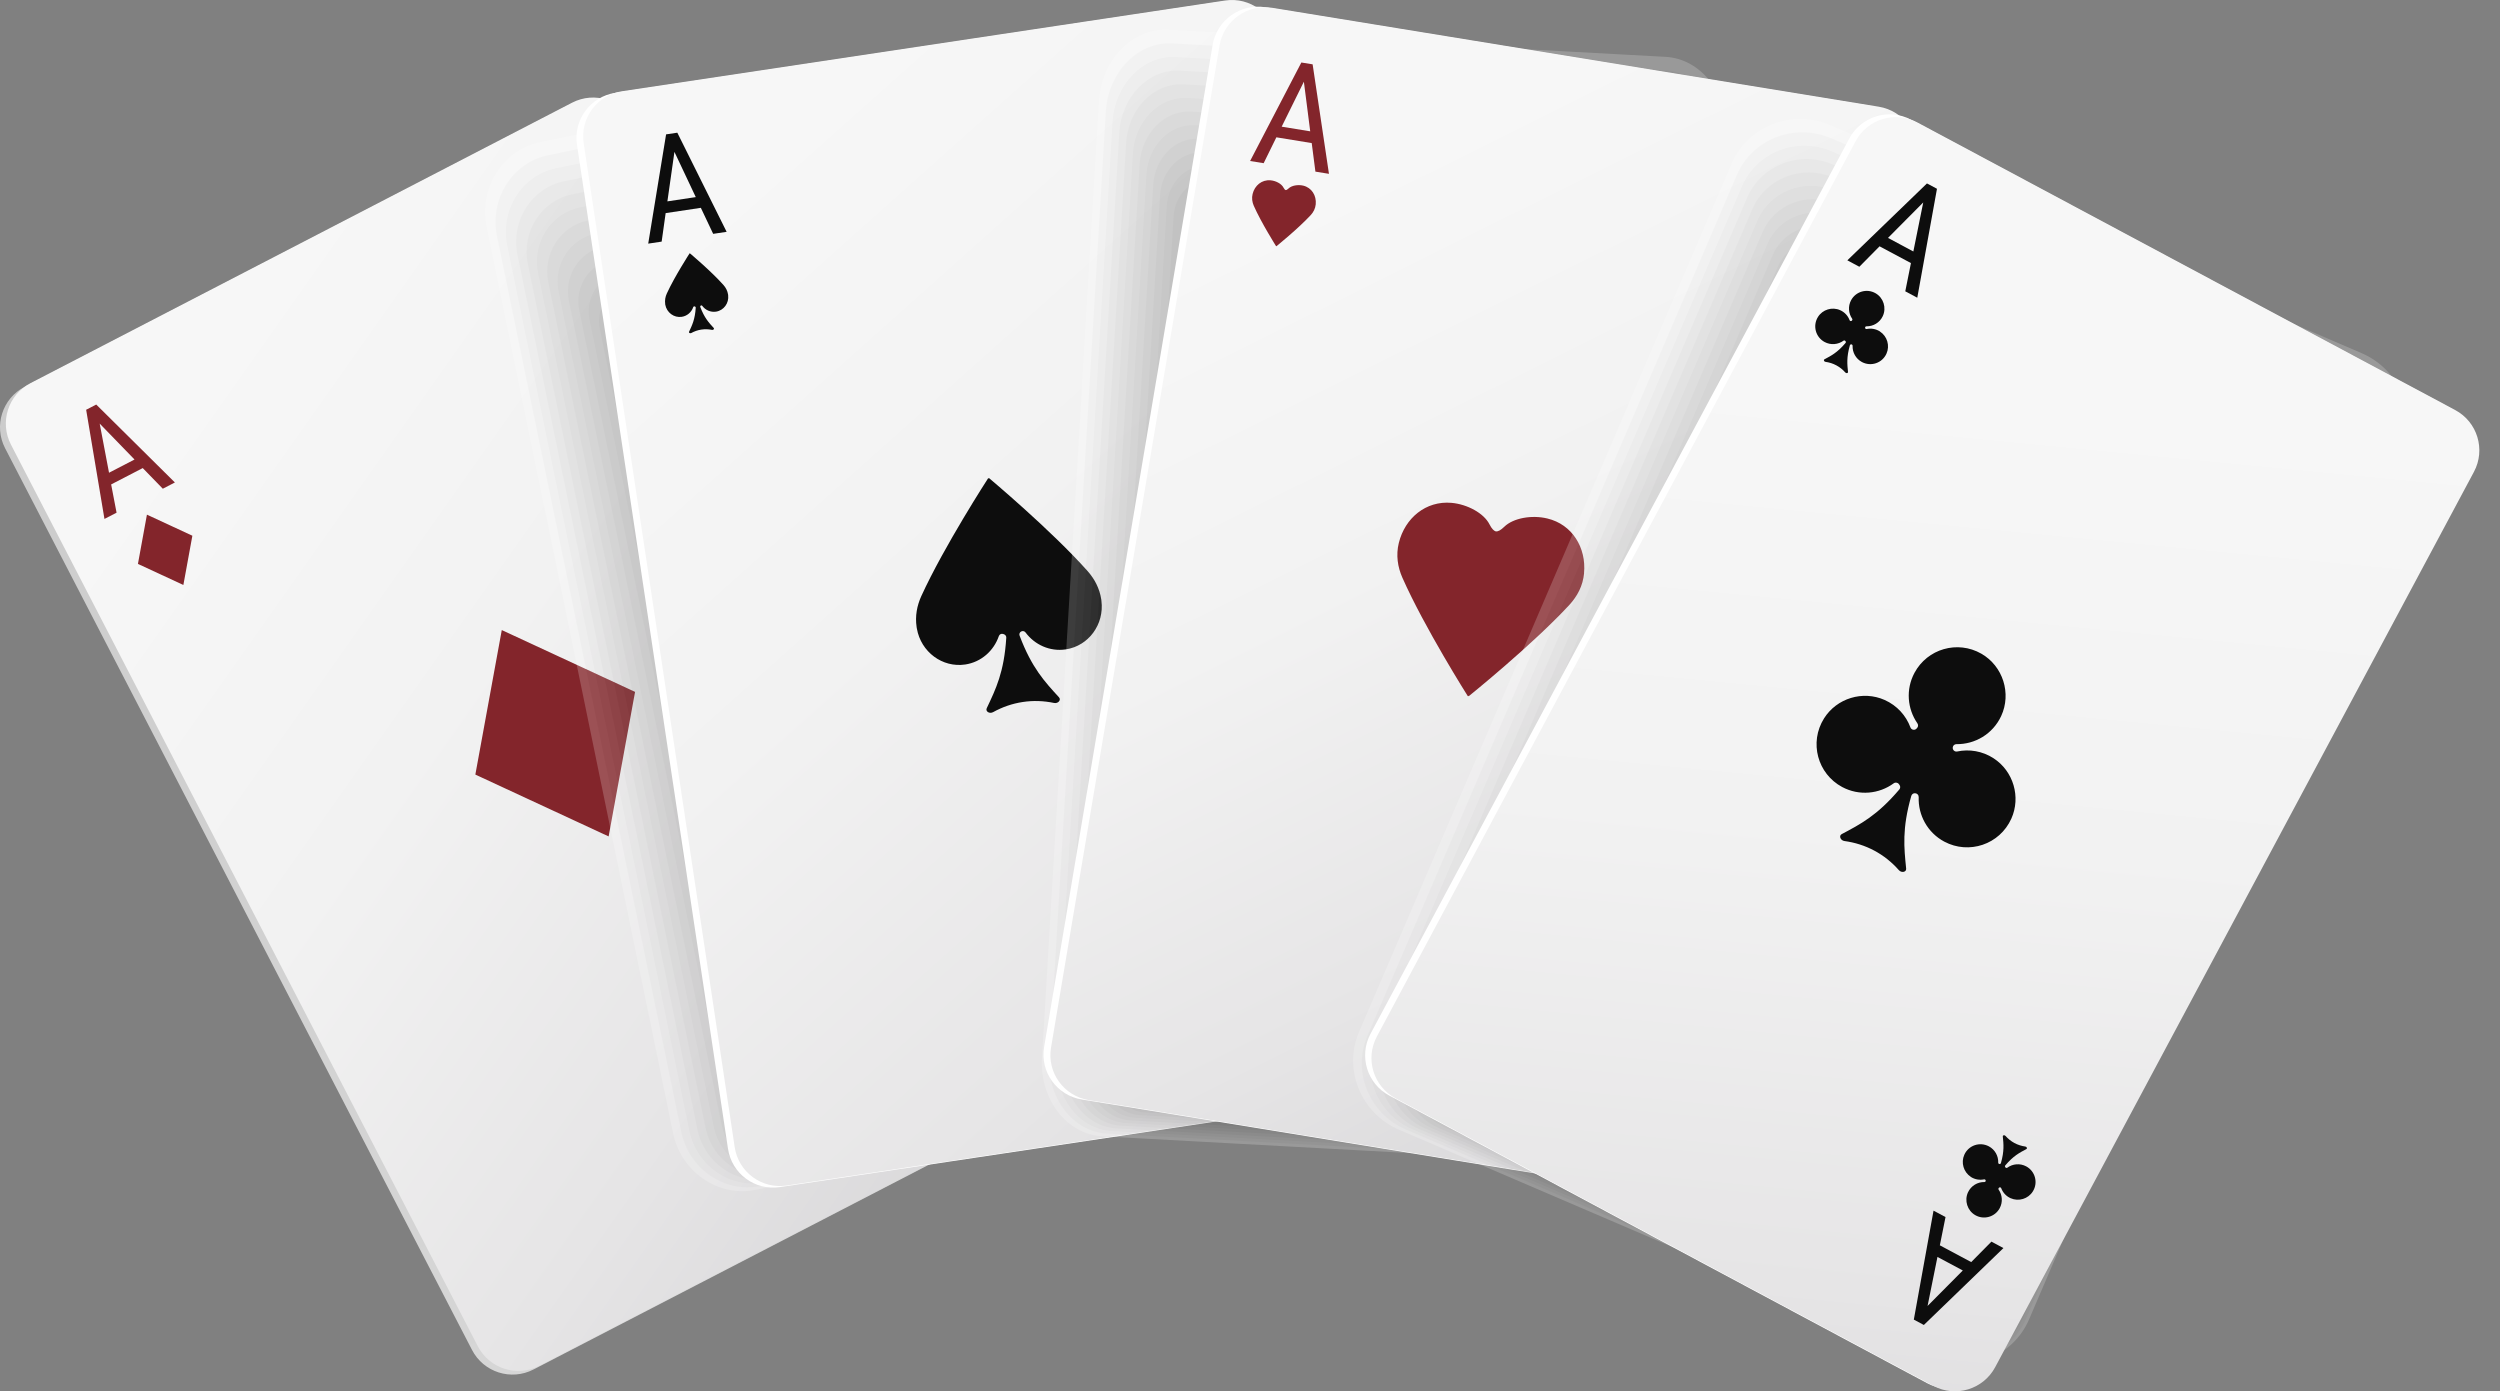 <svg xmlns="http://www.w3.org/2000/svg" width="115" height="64" viewBox="0 0 115 64" fill="none"><rect x="0" y="0" width="115" height="64" fill="#808080" stroke="none"/><path d="M49.455 50.095L24.541 62.996C23.511 63.529 22.244 63.127 21.712 62.096L0.236 20.622C-0.298 19.591 0.105 18.325 1.135 17.792L26.049 4.892C27.078 4.359 28.345 4.761 28.878 5.791L50.354 47.266C50.887 48.296 50.484 49.563 49.455 50.095Z" fill="url(#paint0_linear_34_1687)"></path><path d="M49.723 49.927L24.81 62.827C23.78 63.361 22.513 62.958 21.98 61.928L0.504 20.453C-0.029 19.423 0.374 18.156 1.404 17.624L26.317 4.723C27.347 4.19 28.614 4.593 29.146 5.623L50.623 47.098C51.156 48.127 50.753 49.394 49.723 49.927Z" fill="url(#paint1_linear_34_1687)"></path><path d="M6.567 21.531L5.113 22.284L5.362 23.584L4.805 23.871L3.963 18.849L4.427 18.609L8.045 22.194L7.489 22.481L6.566 21.531H6.567ZM5.015 21.746L6.188 21.138L4.586 19.486L5.015 21.746Z" fill="#83252B"></path><path d="M44.559 46.02L46.013 45.267L45.764 43.967L46.32 43.68L47.163 48.702L46.699 48.941L43.081 45.357L43.637 45.069L44.56 46.02H44.559ZM46.111 45.805L44.937 46.413L46.539 48.065L46.111 45.805Z" fill="#83252B"></path><path d="M23.082 28.983L21.866 35.631L27.997 38.475L29.213 31.827L23.082 28.983Z" fill="#83252B"></path><path d="M8.435 26.909L8.849 24.643L6.759 23.674L6.345 25.94L8.435 26.909Z" fill="#83252B"></path><path d="M44.367 43.876L44.782 41.61L42.691 40.641L42.278 42.907L44.367 43.876Z" fill="#83252B"></path><g style="mix-blend-mode:multiply" opacity="0.2"><path d="M34.768 54.731C33.038 55.087 31.329 53.911 30.958 52.109L22.388 10.449C22.017 8.648 23.123 6.892 24.853 6.536L48.883 1.593C50.612 1.237 52.321 2.413 52.692 4.215L61.263 45.875C61.633 47.676 60.527 49.432 58.797 49.788L34.768 54.731Z" fill="white"></path><path d="M49.032 2.238C50.686 1.898 52.319 3.02 52.673 4.74L61.146 45.922C61.5 47.642 60.442 49.317 58.789 49.658L34.975 54.557C33.321 54.897 31.688 53.775 31.334 52.055L22.862 10.873C22.508 9.153 23.566 7.478 25.22 7.137L49.033 2.238H49.032Z" fill="#E8E8E8"></path><path d="M49.182 2.884C50.76 2.56 52.317 3.627 52.654 5.266L61.028 45.97C61.365 47.608 60.355 49.204 58.777 49.528L35.18 54.383C33.602 54.708 32.044 53.639 31.707 52.001L23.334 11.297C22.997 9.658 24.006 8.062 25.584 7.738L49.182 2.884Z" fill="#D1D1D1"></path><path d="M49.331 3.528C50.832 3.218 52.314 4.233 52.635 5.79L60.91 46.015C61.23 47.571 60.269 49.088 58.767 49.397L35.385 54.208C33.883 54.517 32.402 53.503 32.081 51.946L23.806 11.721C23.486 10.164 24.447 8.648 25.949 8.338L49.331 3.528Z" fill="#B9B9B9"></path><path d="M49.48 4.173C50.907 3.88 52.312 4.84 52.615 6.316L60.793 46.062C61.096 47.537 60.183 48.974 58.758 49.268L35.592 54.034C34.166 54.327 32.76 53.367 32.457 51.892L24.28 12.145C23.977 10.67 24.89 9.233 26.315 8.939L49.48 4.173Z" fill="#A2A2A2"></path><path d="M49.63 4.818C50.98 4.54 52.311 5.446 52.597 6.84L60.676 46.108C60.962 47.502 60.098 48.86 58.748 49.138L35.799 53.859C34.449 54.137 33.118 53.231 32.832 51.837L24.753 12.568C24.467 11.175 25.331 9.817 26.681 9.539L49.631 4.818H49.63Z" fill="#8B8B8B"></path><path d="M49.78 5.463C51.055 5.201 52.309 6.054 52.578 7.365L60.558 46.155C60.828 47.466 60.012 48.745 58.737 49.008L36.003 53.684C34.728 53.946 33.474 53.094 33.204 51.782L25.224 12.992C24.954 11.681 25.77 10.402 27.045 10.14L49.779 5.463H49.78Z" fill="#747474"></path><path d="M49.929 6.107C51.128 5.86 52.306 6.659 52.559 7.89L60.441 46.202C60.694 47.432 59.926 48.631 58.728 48.877L36.21 53.509C35.012 53.756 33.833 52.957 33.579 51.727L25.698 13.415C25.445 12.185 26.212 10.985 27.41 10.739L49.928 6.107H49.929Z" fill="#5D5D5D"></path><path d="M50.079 6.752C51.201 6.521 52.304 7.267 52.541 8.415L60.325 46.248C60.561 47.397 59.841 48.516 58.719 48.747L36.417 53.334C35.295 53.566 34.192 52.821 33.955 51.672L26.172 13.839C25.936 12.691 26.655 11.571 27.777 11.34L50.079 6.752Z" fill="#464646"></path><path d="M50.228 7.397C51.275 7.182 52.302 7.872 52.522 8.939L60.206 46.293C60.425 47.36 59.754 48.401 58.707 48.616L36.622 53.16C35.575 53.375 34.548 52.684 34.328 51.617L26.643 14.263C26.424 13.197 27.096 12.156 28.142 11.941L50.228 7.397Z" fill="#2E2E2E"></path><path d="M50.377 8.042C51.348 7.843 52.3 8.479 52.503 9.464L60.089 46.341C60.291 47.326 59.669 48.287 58.698 48.487L36.829 52.986C35.858 53.186 34.907 52.549 34.703 51.564L27.117 14.687C26.915 13.702 27.538 12.742 28.508 12.541L50.377 8.042Z" fill="#171717"></path><path d="M50.527 8.686L28.874 13.141C27.979 13.325 27.404 14.207 27.59 15.111L35.078 51.509C35.265 52.413 36.14 52.995 37.035 52.811L58.689 48.356C59.584 48.172 60.158 47.291 59.972 46.387L52.484 9.989C52.298 9.086 51.422 8.502 50.527 8.686Z" fill="black"></path></g><path d="M63.619 50.434L35.876 54.607C34.729 54.78 33.66 53.99 33.488 52.844L26.541 6.658C26.369 5.511 27.159 4.443 28.305 4.27L56.046 0.096C57.193 -0.077 58.262 0.713 58.434 1.859L65.381 48.045C65.554 49.192 64.764 50.261 63.618 50.433L63.619 50.434Z" fill="white"></path><path d="M63.927 50.361L36.184 54.534C35.037 54.706 33.968 53.916 33.796 52.77L26.849 6.585C26.676 5.438 27.466 4.369 28.612 4.197L56.355 0.024C57.502 -0.149 58.571 0.641 58.743 1.787L65.69 47.973C65.862 49.12 65.073 50.188 63.927 50.361Z" fill="url(#paint2_linear_34_1687)"></path><path d="M30.64 6.182L29.818 11.207L30.436 11.114L30.62 9.803L32.239 9.56L32.806 10.757L33.425 10.664L31.157 6.104L30.64 6.181V6.182ZM30.7 9.263L31.024 6.986L32.006 9.067L30.7 9.263Z" fill="#0D0D0D"></path><path d="M61.918 44.753L60.298 44.997L59.731 43.799L59.112 43.892L61.381 48.452L61.897 48.375L62.72 43.35L62.101 43.443L61.918 44.754V44.753ZM61.513 47.571L60.531 45.49L61.838 45.294L61.513 47.571Z" fill="#0D0D0D"></path><path d="M45.49 21.99C45.49 21.99 45.486 21.999 45.477 22.014C45.464 22.002 45.457 21.995 45.457 21.995C45.457 21.995 43.426 25.13 42.381 27.419C42.184 27.851 42.088 28.338 42.164 28.842C42.165 28.85 42.166 28.857 42.167 28.865C42.169 28.877 42.171 28.887 42.173 28.899C42.174 28.906 42.175 28.912 42.177 28.919C42.366 29.99 43.35 30.724 44.401 30.567C45.139 30.456 45.715 29.934 45.947 29.26C45.975 29.179 46.062 29.134 46.145 29.163C46.155 29.166 46.164 29.17 46.174 29.173C46.245 29.195 46.293 29.258 46.289 29.332C46.191 30.921 45.805 31.701 45.39 32.578C45.32 32.727 45.519 32.849 45.684 32.758C46.105 32.525 46.561 32.365 47.047 32.292C47.532 32.218 48.016 32.237 48.487 32.336C48.67 32.375 48.825 32.199 48.715 32.078C48.061 31.362 47.462 30.729 46.901 29.239C46.876 29.173 46.899 29.097 46.959 29.058C46.959 29.058 46.961 29.058 46.961 29.056C47.031 29.009 47.123 29.024 47.174 29.092C47.595 29.659 48.294 29.982 49.025 29.872C50.076 29.714 50.801 28.722 50.666 27.642C50.666 27.637 50.664 27.631 50.664 27.624C50.662 27.612 50.661 27.6 50.66 27.588C50.659 27.58 50.657 27.573 50.656 27.565C50.58 27.062 50.345 26.625 50.031 26.271C48.358 24.39 45.494 21.991 45.494 21.991L45.49 21.99Z" fill="#0D0D0D"></path><path d="M31.735 11.65C31.735 11.65 31.733 11.653 31.73 11.658L31.723 11.652C31.723 11.652 31.031 12.721 30.674 13.501C30.606 13.648 30.575 13.814 30.599 13.986C30.599 13.989 30.599 13.991 30.599 13.994C30.599 13.998 30.6 14.002 30.601 14.006C30.601 14.008 30.601 14.01 30.602 14.013C30.667 14.377 31.003 14.628 31.361 14.574C31.611 14.536 31.809 14.359 31.888 14.129C31.898 14.101 31.928 14.086 31.956 14.095C31.959 14.096 31.962 14.097 31.965 14.098C31.989 14.105 32.006 14.127 32.004 14.151C31.97 14.693 31.838 14.959 31.698 15.258C31.674 15.308 31.741 15.35 31.798 15.319C31.942 15.24 32.097 15.185 32.263 15.161C32.428 15.136 32.593 15.142 32.754 15.175C32.816 15.188 32.868 15.129 32.831 15.087C32.608 14.843 32.404 14.627 32.212 14.12C32.203 14.097 32.212 14.071 32.232 14.058C32.256 14.042 32.288 14.047 32.304 14.07C32.448 14.263 32.686 14.373 32.936 14.336C33.294 14.282 33.541 13.944 33.495 13.576C33.495 13.575 33.495 13.572 33.495 13.57C33.495 13.566 33.495 13.563 33.493 13.559C33.493 13.556 33.493 13.554 33.492 13.551C33.466 13.379 33.386 13.229 33.279 13.11C32.709 12.468 31.733 11.651 31.733 11.651L31.735 11.65Z" fill="#0D0D0D"></path><path d="M61.175 39.985C60.924 40.023 60.727 40.2 60.647 40.43C60.638 40.458 60.608 40.473 60.58 40.464C60.577 40.463 60.573 40.462 60.57 40.461C60.546 40.454 60.529 40.432 60.532 40.406C60.565 39.865 60.697 39.598 60.838 39.3C60.862 39.249 60.794 39.208 60.738 39.239C60.594 39.318 60.438 39.372 60.273 39.397C60.107 39.422 59.943 39.416 59.782 39.382C59.72 39.369 59.667 39.429 59.705 39.471C59.928 39.714 60.132 39.93 60.323 40.438C60.332 40.461 60.323 40.486 60.303 40.499C60.28 40.515 60.248 40.51 60.231 40.487C60.087 40.294 59.849 40.184 59.6 40.222C59.242 40.275 58.995 40.613 59.041 40.981C59.041 40.983 59.041 40.985 59.041 40.987C59.041 40.991 59.041 40.995 59.043 40.999C59.043 41.002 59.043 41.004 59.044 41.007C59.069 41.178 59.15 41.328 59.257 41.448C59.827 42.089 60.803 42.906 60.803 42.906C60.803 42.906 60.805 42.903 60.808 42.898C60.812 42.902 60.815 42.904 60.815 42.904C60.815 42.904 61.507 41.836 61.864 41.056C61.931 40.909 61.963 40.742 61.938 40.571C61.938 40.568 61.938 40.566 61.938 40.563C61.938 40.559 61.937 40.555 61.936 40.551C61.936 40.549 61.936 40.546 61.935 40.544C61.871 40.179 61.536 39.928 61.177 39.983L61.175 39.985Z" fill="#0D0D0D"></path><g style="mix-blend-mode:multiply" opacity="0.2"><path d="M50.712 52.271C49.065 52.181 47.818 50.56 47.931 48.657L50.552 4.656C50.665 2.753 52.097 1.278 53.743 1.368L76.615 2.615C78.261 2.705 79.508 4.326 79.395 6.228L76.774 50.23C76.661 52.132 75.229 53.607 73.582 53.518L50.711 52.271H50.712Z" fill="white"></path><path d="M76.595 3.232C78.17 3.318 79.362 4.867 79.254 6.685L76.659 50.244C76.551 52.062 75.182 53.471 73.607 53.386L50.93 52.149C49.355 52.062 48.162 50.514 48.271 48.696L50.866 5.136C50.974 3.318 52.343 1.91 53.918 1.995L76.596 3.232H76.595Z" fill="#E8E8E8"></path><path d="M76.573 3.85C78.075 3.932 79.214 5.408 79.11 7.142L76.541 50.26C76.438 51.993 75.131 53.335 73.628 53.254L51.144 52.028C49.642 51.946 48.504 50.47 48.607 48.736L51.176 5.617C51.279 3.884 52.586 2.541 54.088 2.623L76.573 3.849V3.85Z" fill="#D1D1D1"></path><path d="M76.552 4.467C77.983 4.546 79.067 5.949 78.969 7.598L76.426 50.274C76.328 51.923 75.084 53.2 73.653 53.122L51.364 51.906C49.932 51.828 48.849 50.424 48.947 48.775L51.489 6.099C51.588 4.45 52.832 3.173 54.262 3.251L76.552 4.467Z" fill="#B9B9B9"></path><path d="M76.53 5.084C77.889 5.158 78.919 6.489 78.826 8.054L76.309 50.288C76.216 51.852 75.036 53.063 73.676 52.989L51.579 51.784C50.22 51.709 49.19 50.378 49.283 48.814L51.8 6.579C51.893 5.015 53.074 3.804 54.433 3.878L76.529 5.084H76.53Z" fill="#A2A2A2"></path><path d="M76.509 5.701C77.797 5.772 78.771 7.031 78.683 8.511L76.193 50.303C76.105 51.782 74.987 52.928 73.699 52.858L51.797 51.662C50.509 51.592 49.535 50.333 49.623 48.853L52.113 7.061C52.201 5.582 53.319 4.436 54.607 4.506L76.509 5.7V5.701Z" fill="#8B8B8B"></path><path d="M76.488 6.319C77.705 6.385 78.625 7.572 78.541 8.968L76.077 50.318C75.994 51.712 74.939 52.792 73.723 52.725L52.014 51.541C50.797 51.474 49.877 50.288 49.961 48.892L52.425 7.542C52.508 6.147 53.563 5.068 54.779 5.134L76.488 6.319Z" fill="#747474"></path><path d="M76.467 6.936C77.611 6.998 78.477 8.113 78.399 9.423L75.96 50.331C75.882 51.641 74.89 52.654 73.746 52.592L52.231 51.418C51.087 51.356 50.221 50.241 50.299 48.931L52.738 8.023C52.816 6.713 53.808 5.7 54.952 5.762L76.467 6.936Z" fill="#5D5D5D"></path><path d="M76.446 7.553C77.518 7.612 78.329 8.654 78.257 9.88L75.845 50.346C75.772 51.571 74.842 52.518 73.769 52.46L52.449 51.296C51.376 51.238 50.565 50.195 50.638 48.97L53.05 8.504C53.123 7.278 54.053 6.331 55.125 6.389L76.446 7.553Z" fill="#464646"></path><path d="M76.424 8.171C77.424 8.225 78.182 9.196 78.113 10.337L75.727 50.361C75.659 51.502 74.792 52.383 73.791 52.328L52.664 51.175C51.664 51.121 50.907 50.151 50.975 49.01L53.361 8.986C53.429 7.845 54.296 6.963 55.297 7.018L76.424 8.171Z" fill="#2E2E2E"></path><path d="M76.403 8.787C77.332 8.838 78.034 9.736 77.971 10.792L75.612 50.373C75.549 51.43 74.745 52.245 73.816 52.194L52.883 51.051C51.954 51.001 51.252 50.103 51.315 49.047L53.674 9.465C53.738 8.41 54.541 7.594 55.47 7.644L76.403 8.787Z" fill="#171717"></path><path d="M76.383 9.405L55.643 8.273C54.786 8.226 54.044 8.975 53.987 9.947L51.653 49.086C51.596 50.058 52.243 50.884 53.1 50.93L73.84 52.062C74.697 52.109 75.439 51.359 75.496 50.388L77.83 11.248C77.887 10.277 77.24 9.451 76.383 9.405Z" fill="black"></path></g><path d="M77.654 55.126L49.768 50.579C48.615 50.39 47.837 49.311 48.029 48.166L55.781 2.067C55.973 0.923 57.064 0.146 58.217 0.335L86.103 4.882C87.256 5.07 88.034 6.15 87.842 7.295L80.09 53.394C79.898 54.538 78.807 55.314 77.654 55.126Z" fill="white"></path><path d="M77.973 55.152L50.086 50.605C48.933 50.416 48.155 49.337 48.347 48.192L56.099 2.092C56.292 0.949 57.382 0.172 58.535 0.361L86.421 4.908C87.574 5.096 88.353 6.176 88.16 7.32L80.408 53.42C80.216 54.564 79.126 55.34 77.973 55.152Z" fill="url(#paint3_linear_34_1687)"></path><path d="M58.711 6.316L60.339 6.582L60.509 7.895L61.132 7.996L60.381 2.959L59.862 2.875L57.505 7.406L58.128 7.507L58.713 6.316H58.711ZM59.978 3.758L60.27 6.041L58.957 5.827L59.978 3.759V3.758Z" fill="#83252B"></path><path d="M77.797 49.197L76.17 48.931L76 47.618L75.378 47.517L76.128 52.554L76.647 52.639L79.004 48.107L78.381 48.006L77.796 49.197H77.797ZM76.531 51.755L76.238 49.473L77.552 49.688L76.531 51.755Z" fill="#83252B"></path><path d="M72.866 26.364C72.974 25.193 72.326 24.125 71.176 23.85C70.457 23.677 69.607 23.831 69.198 24.23C69.031 24.394 68.907 24.453 68.812 24.447C68.72 24.422 68.622 24.328 68.516 24.119C68.26 23.611 67.505 23.197 66.769 23.131C65.589 23.027 64.627 23.831 64.346 24.974C64.207 25.536 64.294 26.086 64.508 26.57C65.524 28.869 67.521 32.025 67.521 32.025C67.521 32.025 67.529 32.018 67.542 32.006C67.551 32.021 67.556 32.03 67.556 32.03C67.556 32.03 70.479 29.677 72.194 27.822C72.554 27.432 72.816 26.939 72.869 26.363L72.866 26.364Z" fill="#83252B"></path><path d="M60.524 9.396C60.561 8.996 60.34 8.633 59.948 8.539C59.703 8.481 59.413 8.534 59.274 8.669C59.217 8.725 59.175 8.745 59.142 8.743C59.11 8.734 59.078 8.702 59.041 8.631C58.954 8.457 58.696 8.316 58.445 8.294C58.043 8.258 57.715 8.533 57.62 8.922C57.572 9.113 57.602 9.302 57.674 9.466C58.021 10.25 58.701 11.326 58.701 11.326C58.701 11.326 58.704 11.324 58.708 11.32C58.711 11.325 58.713 11.328 58.713 11.328C58.713 11.328 59.709 10.526 60.294 9.894C60.417 9.761 60.506 9.592 60.524 9.396Z" fill="#83252B"></path><path d="M77.809 44.187C77.809 44.187 77.806 44.189 77.802 44.193C77.799 44.188 77.797 44.185 77.797 44.185C77.797 44.185 76.801 44.987 76.216 45.619C76.093 45.752 76.004 45.921 75.986 46.117C75.949 46.517 76.17 46.88 76.562 46.974C76.807 47.032 77.097 46.98 77.236 46.844C77.293 46.788 77.335 46.768 77.368 46.77C77.399 46.779 77.433 46.811 77.469 46.882C77.556 47.056 77.814 47.197 78.065 47.219C78.467 47.255 78.795 46.98 78.89 46.591C78.938 46.4 78.908 46.211 78.836 46.047C78.489 45.263 77.809 44.187 77.809 44.187Z" fill="#83252B"></path><g style="mix-blend-mode:multiply" opacity="0.2"><path d="M64.362 51.971C62.602 51.216 61.774 49.197 62.516 47.47L79.658 7.521C80.399 5.793 82.433 5.002 84.193 5.757L108.632 16.244C110.391 16.999 111.219 19.018 110.478 20.745L93.336 60.695C92.594 62.422 90.56 63.214 88.8 62.458L64.362 51.971Z" fill="white"></path><path d="M108.437 16.747C110.118 17.468 110.909 19.399 110.2 21.051L93.205 60.657C92.496 62.309 90.551 63.066 88.87 62.344L64.663 51.957C62.982 51.235 62.191 49.304 62.9 47.653L79.895 8.046C80.604 6.394 82.549 5.637 84.23 6.359L108.437 16.747Z" fill="#E8E8E8"></path><path d="M108.24 17.25C109.844 17.938 110.598 19.78 109.921 21.357L93.073 60.619C92.397 62.196 90.543 62.918 88.939 62.23L64.964 51.943C63.36 51.255 62.606 49.413 63.283 47.836L80.13 8.573C80.806 6.997 82.661 6.275 84.265 6.963L108.24 17.25Z" fill="#D1D1D1"></path><path d="M108.045 17.753C109.572 18.408 110.289 20.16 109.644 21.661L92.944 60.581C92.3 62.082 90.535 62.77 89.009 62.115L65.266 51.927C63.739 51.272 63.023 49.519 63.667 48.018L80.367 9.099C81.011 7.598 82.776 6.909 84.302 7.564L108.045 17.753Z" fill="#B9B9B9"></path><path d="M107.85 18.256C109.298 18.877 109.978 20.542 109.366 21.967L92.814 60.543C92.202 61.968 90.527 62.622 89.079 62.001L65.567 51.912C64.118 51.29 63.438 49.626 64.05 48.2L80.602 9.625C81.214 8.199 82.889 7.545 84.337 8.167L107.85 18.256Z" fill="#A2A2A2"></path><path d="M107.654 18.759C109.025 19.347 109.668 20.924 109.089 22.274L92.683 60.505C92.103 61.855 90.519 62.475 89.148 61.887L65.868 51.898C64.497 51.31 63.854 49.734 64.434 48.384L80.839 10.152C81.419 8.802 83.003 8.183 84.374 8.77L107.654 18.759Z" fill="#8B8B8B"></path><path d="M107.458 19.263C108.751 19.818 109.358 21.304 108.81 22.58L92.552 60.469C92.005 61.743 90.51 62.328 89.218 61.774L66.17 51.884C64.877 51.329 64.27 49.843 64.818 48.567L81.076 10.679C81.623 9.404 83.118 8.819 84.41 9.373L107.458 19.263Z" fill="#747474"></path><path d="M107.263 19.767C108.478 20.288 109.047 21.686 108.533 22.885L92.422 60.43C91.908 61.63 90.502 62.181 89.287 61.659L66.471 51.868C65.255 51.347 64.686 49.949 65.201 48.75L81.311 11.205C81.826 10.006 83.231 9.455 84.447 9.976L107.263 19.767Z" fill="#5D5D5D"></path><path d="M107.068 20.27C108.206 20.758 108.737 22.067 108.255 23.191L92.292 60.392C91.809 61.516 90.495 62.033 89.357 61.544L66.772 51.853C65.635 51.365 65.103 50.056 65.585 48.932L81.549 11.731C82.031 10.607 83.346 10.091 84.484 10.579L107.068 20.27Z" fill="#464646"></path><path d="M106.872 20.774C107.932 21.229 108.428 22.449 107.978 23.498L92.162 60.355C91.712 61.404 90.487 61.886 89.427 61.431L67.075 51.84C66.015 51.385 65.519 50.164 65.969 49.115L81.785 12.258C82.235 11.209 83.46 10.727 84.52 11.182L106.872 20.774Z" fill="#2E2E2E"></path><path d="M106.677 21.277C107.659 21.699 108.117 22.83 107.7 23.803L92.032 60.317C91.614 61.29 90.478 61.737 89.496 61.316L67.376 51.825C66.393 51.403 65.935 50.272 66.353 49.299L82.021 12.785C82.438 11.812 83.574 11.365 84.556 11.786L106.677 21.277Z" fill="#171717"></path><path d="M106.481 21.781L84.592 12.389C83.687 12 82.642 12.414 82.257 13.312L66.737 49.482C66.351 50.38 66.772 51.422 67.676 51.811L89.565 61.203C90.469 61.592 91.514 61.178 91.9 60.28L107.421 24.11C107.806 23.212 107.385 22.17 106.481 21.781Z" fill="black"></path></g><path d="M88.646 63.626L63.906 50.396C62.884 49.849 62.498 48.577 63.044 47.555L85.069 6.369C85.616 5.347 86.888 4.961 87.91 5.507L112.65 18.737C113.672 19.284 114.058 20.556 113.511 21.578L91.487 62.765C90.94 63.787 89.668 64.172 88.646 63.626Z" fill="white"></path><path d="M88.936 63.752L64.196 50.522C63.174 49.975 62.789 48.703 63.335 47.681L85.359 6.495C85.906 5.473 87.178 5.087 88.2 5.633L112.94 18.863C113.962 19.41 114.348 20.682 113.802 21.704L91.778 62.891C91.23 63.913 89.959 64.298 88.936 63.752Z" fill="url(#paint4_linear_34_1687)"></path><path d="M86.482 15.25C86.291 15.127 86.071 15.093 85.868 15.135C85.826 15.144 85.787 15.107 85.795 15.064C85.795 15.064 85.795 15.063 85.795 15.062C85.8 15.032 85.827 15.011 85.857 15.011C86.166 15.016 86.467 14.844 86.609 14.54C86.786 14.159 86.64 13.698 86.275 13.489C85.874 13.259 85.366 13.408 85.15 13.811C85 14.091 85.03 14.417 85.199 14.661C85.216 14.684 85.214 14.717 85.194 14.739C85.191 14.742 85.189 14.746 85.186 14.749C85.155 14.784 85.098 14.773 85.081 14.729C85.008 14.532 84.858 14.361 84.647 14.268C84.279 14.104 83.84 14.238 83.627 14.579C83.373 14.984 83.519 15.511 83.933 15.733C84.219 15.886 84.555 15.851 84.8 15.672C84.828 15.651 84.868 15.658 84.888 15.687C84.891 15.691 84.894 15.694 84.897 15.699C84.915 15.722 84.913 15.755 84.894 15.777C84.52 16.218 84.237 16.362 83.925 16.528C83.872 16.556 83.904 16.635 83.971 16.645C84.146 16.669 84.314 16.721 84.473 16.807C84.631 16.892 84.769 17.003 84.885 17.135C84.931 17.186 85.014 17.169 85.008 17.109C84.973 16.757 84.936 16.442 85.094 15.886C85.102 15.858 85.128 15.838 85.157 15.84C85.158 15.84 85.159 15.84 85.16 15.84C85.194 15.842 85.22 15.871 85.219 15.906C85.208 16.207 85.366 16.502 85.649 16.654C86.064 16.875 86.583 16.704 86.778 16.267C86.942 15.904 86.813 15.469 86.479 15.251L86.482 15.25Z" fill="#0D0D0D"></path><path d="M87.904 12.102L86.46 11.33L85.53 12.271L84.978 11.975L88.64 8.438L89.101 8.684L88.195 13.696L87.643 13.401L87.903 12.102H87.904ZM86.848 10.944L88.014 11.568L88.469 9.312L86.848 10.944Z" fill="#0D0D0D"></path><path d="M90.655 54.136C90.846 54.259 91.067 54.293 91.269 54.25C91.311 54.242 91.35 54.279 91.342 54.322C91.342 54.322 91.342 54.323 91.342 54.324C91.337 54.353 91.31 54.375 91.281 54.374C90.971 54.369 90.67 54.542 90.528 54.846C90.351 55.227 90.498 55.688 90.862 55.897C91.263 56.127 91.771 55.978 91.987 55.575C92.137 55.295 92.107 54.969 91.938 54.725C91.921 54.702 91.923 54.669 91.943 54.647C91.946 54.644 91.949 54.64 91.952 54.637C91.982 54.602 92.039 54.613 92.056 54.657C92.129 54.854 92.279 55.025 92.49 55.118C92.858 55.281 93.297 55.148 93.51 54.806C93.764 54.402 93.618 53.875 93.205 53.653C92.918 53.5 92.582 53.535 92.337 53.714C92.31 53.735 92.269 53.728 92.249 53.699C92.246 53.695 92.243 53.691 92.24 53.686C92.222 53.664 92.224 53.631 92.243 53.609C92.617 53.168 92.9 53.024 93.213 52.858C93.265 52.83 93.233 52.751 93.166 52.741C92.992 52.717 92.823 52.664 92.664 52.579C92.506 52.494 92.368 52.383 92.252 52.251C92.207 52.2 92.123 52.217 92.129 52.277C92.164 52.629 92.201 52.944 92.043 53.5C92.035 53.528 92.009 53.548 91.981 53.546C91.98 53.546 91.978 53.546 91.978 53.546C91.943 53.544 91.917 53.515 91.918 53.48C91.929 53.179 91.771 52.883 91.488 52.732C91.073 52.511 90.554 52.682 90.359 53.118C90.195 53.481 90.324 53.917 90.658 54.135L90.655 54.136Z" fill="#0D0D0D"></path><path d="M89.232 57.284L90.676 58.056L91.606 57.115L92.158 57.411L88.497 60.949L88.036 60.702L88.942 55.69L89.494 55.985L89.233 57.284H89.232ZM90.289 58.442L89.123 57.818L88.668 60.074L90.289 58.442Z" fill="#0D0D0D"></path><path d="M91.707 34.882C91.183 34.543 90.583 34.452 90.029 34.569C89.912 34.593 89.808 34.491 89.828 34.373C89.828 34.372 89.828 34.37 89.828 34.369C89.842 34.288 89.915 34.23 89.997 34.231C90.843 34.242 91.665 33.772 92.053 32.94C92.537 31.899 92.137 30.64 91.141 30.069C90.045 29.442 88.657 29.846 88.066 30.951C87.657 31.715 87.739 32.608 88.2 33.273C88.245 33.338 88.241 33.428 88.187 33.486C88.179 33.495 88.17 33.505 88.162 33.514C88.078 33.609 87.922 33.579 87.879 33.459C87.678 32.92 87.27 32.455 86.692 32.198C85.688 31.751 84.487 32.118 83.904 33.049C83.212 34.155 83.608 35.596 84.739 36.202C85.521 36.62 86.44 36.524 87.11 36.033C87.187 35.976 87.297 35.994 87.351 36.072C87.359 36.084 87.368 36.095 87.376 36.106C87.424 36.169 87.419 36.257 87.368 36.316C86.346 37.521 85.573 37.915 84.719 38.369C84.575 38.447 84.662 38.663 84.847 38.688C85.324 38.753 85.786 38.898 86.219 39.129C86.652 39.361 87.029 39.665 87.347 40.026C87.471 40.166 87.7 40.118 87.683 39.955C87.587 38.994 87.486 38.131 87.919 36.613C87.941 36.537 88.01 36.484 88.089 36.489C88.092 36.489 88.095 36.489 88.098 36.489C88.192 36.495 88.263 36.572 88.26 36.667C88.23 37.491 88.661 38.299 89.436 38.714C90.568 39.319 91.987 38.849 92.522 37.657C92.968 36.664 92.618 35.474 91.704 34.881L91.707 34.882Z" fill="#0D0D0D"></path><defs><linearGradient id="paint0_linear_34_1687" x1="13.65" y1="12.13" x2="37.247" y2="56.379" gradientUnits="userSpaceOnUse"><stop stop-color="#CCCCCC"></stop><stop offset="1" stop-color="#D6D6D6"></stop></linearGradient><linearGradient id="paint1_linear_34_1687" x1="-1.496" y1="14.696" x2="52.608" y2="52.875" gradientUnits="userSpaceOnUse"><stop offset="0.15" stop-color="#F7F7F7"></stop><stop offset="0.43" stop-color="#F2F2F2"></stop><stop offset="0.72" stop-color="#E6E5E6"></stop><stop offset="1" stop-color="#D3D2D4"></stop></linearGradient><linearGradient id="paint2_linear_34_1687" x1="23.609" y1="1.911" x2="72.168" y2="56.314" gradientUnits="userSpaceOnUse"><stop offset="0.15" stop-color="#F7F7F7"></stop><stop offset="0.43" stop-color="#F2F2F2"></stop><stop offset="0.72" stop-color="#E6E5E6"></stop><stop offset="1" stop-color="#D3D2D4"></stop></linearGradient><linearGradient id="paint3_linear_34_1687" x1="55.054" y1="1.248" x2="82.007" y2="55.431" gradientUnits="userSpaceOnUse"><stop offset="0.15" stop-color="#F7F7F7"></stop><stop offset="0.43" stop-color="#F2F2F2"></stop><stop offset="0.72" stop-color="#E6E5E6"></stop><stop offset="1" stop-color="#D3D2D4"></stop></linearGradient><linearGradient id="paint4_linear_34_1687" x1="91.237" y1="7.15" x2="84.178" y2="79.864" gradientUnits="userSpaceOnUse"><stop offset="0.15" stop-color="#F7F7F7"></stop><stop offset="0.43" stop-color="#F2F2F2"></stop><stop offset="0.72" stop-color="#E6E5E6"></stop><stop offset="1" stop-color="#D3D2D4"></stop></linearGradient></defs></svg>